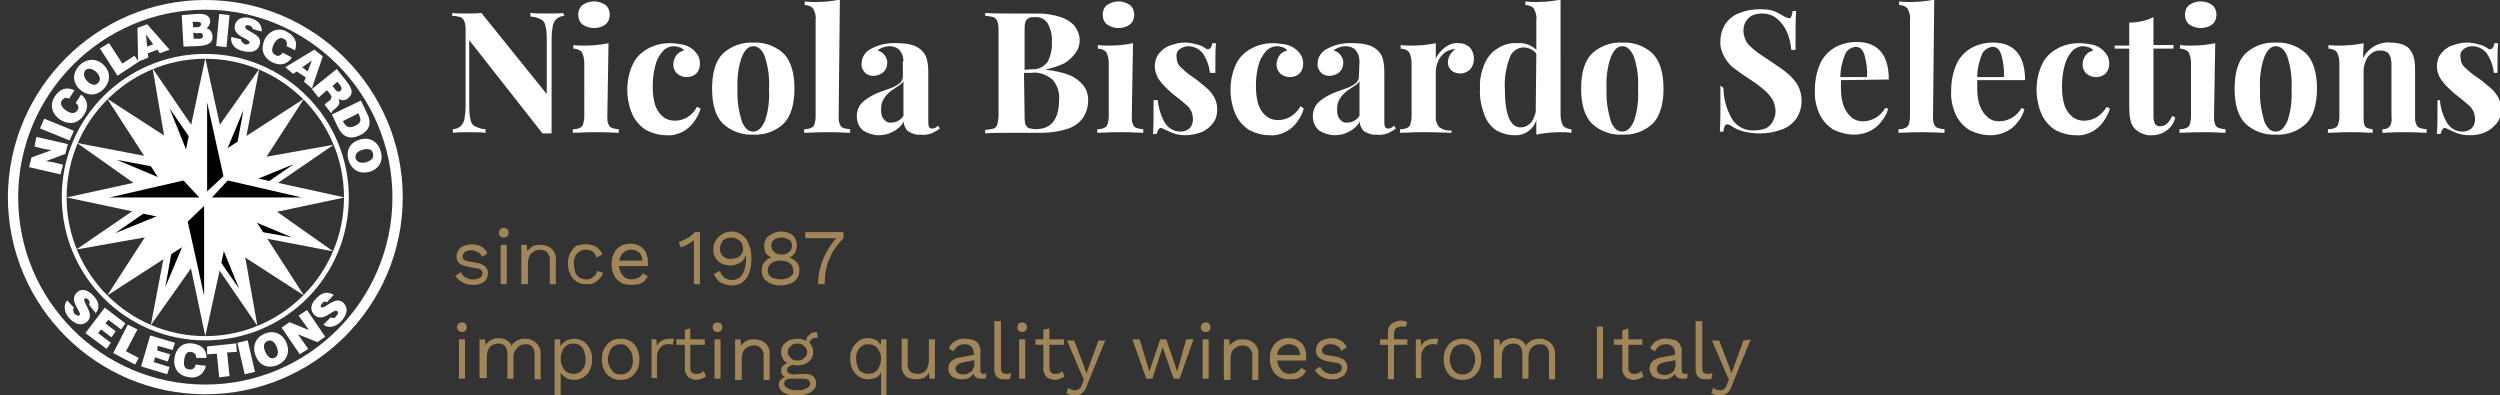 <?xml version="1.0" encoding="utf-8"?>
<!-- Generator: Adobe Illustrator 24.2.0, SVG Export Plug-In . SVG Version: 6.00 Build 0)  -->
<svg version="1.1" id="Livello_1" xmlns="http://www.w3.org/2000/svg" xmlns:xlink="http://www.w3.org/1999/xlink" x="0px" y="0px"
	 viewBox="0 0 412.8 65.3" style="enable-background:new 0 0 412.8 65.3;" xml:space="preserve">
<rect x="0" y="0" width="412.8" height="65.3" fill="#333333" stroke="none"/>
<style type="text/css">
	.st0{fill:#FFFFFF;}
	.st1{fill:#A08658;}
</style>
<g id="Senza_titolo-1" transform="translate(-0.221 1.93)">
	<path id="Nicola_Biscardo_Selections" class="st0" d="M93.4,0.7c-0.5,0-0.9,0.2-1.3,0.5c-0.3,0.3-0.5,0.7-0.6,1.1
		c-0.1,0.7-0.2,1.4-0.2,2.2v15.6c-0.1,0-0.4,0-0.7,0s-0.6,0-0.8,0L77.7,4.7v10.7c0,0.8,0,1.6,0.2,2.4c0.1,0.5,0.3,0.9,0.7,1.1
		c0.6,0.3,1.2,0.5,1.8,0.5V20c-0.7-0.1-1.7-0.1-3-0.1c-1,0-1.8,0-2.4,0.1v-0.6c0.5,0,0.9-0.2,1.3-0.5c0.3-0.3,0.5-0.7,0.6-1.1
		c0.1-0.7,0.2-1.4,0.2-2.2V3.1c0-0.5,0-1-0.2-1.5c-0.1-0.3-0.3-0.5-0.6-0.7c-0.4-0.1-0.9-0.2-1.4-0.2V0.2c0.6,0.1,1.4,0.1,2.4,0.1
		c0.9,0,1.7,0,2.4-0.1l10.8,13.4V4.8c0-0.8,0-1.6-0.2-2.4c-0.1-0.5-0.3-0.9-0.7-1.1c-0.6-0.3-1.2-0.5-1.8-0.5V0.2
		c0.7,0.1,1.7,0.1,3,0.1c1,0,1.9,0,2.4-0.1L93.4,0.7z M98.3-1.7c0.7,0,1.3,0.2,1.9,0.6c0.5,0.4,0.7,1,0.7,1.6c0,0.6-0.2,1.2-0.7,1.6
		c-0.5,0.4-1.2,0.6-1.9,0.6c-0.7,0-1.3-0.2-1.9-0.6c-0.5-0.4-0.7-1-0.7-1.6c0-0.6,0.2-1.2,0.7-1.6C97-1.5,97.6-1.7,98.3-1.7z
		 M100.5,17.4c0,0.4,0,0.8,0.2,1.2c0.1,0.3,0.3,0.5,0.6,0.6c0.3,0.1,0.7,0.2,1.1,0.2V20c-1.9-0.1-3.1-0.1-3.7-0.1
		c-0.6,0-1.9,0-3.9,0.1v-0.6c0.4,0,0.7,0,1.1-0.2c0.3-0.1,0.5-0.3,0.6-0.6c0.1-0.4,0.2-0.8,0.2-1.2V8.6c0-0.7-0.1-1.3-0.4-1.9
		c-0.3-0.4-0.9-0.6-1.4-0.6V5.5c0.6,0.1,1.2,0.1,1.7,0.1c1.4,0,2.7-0.1,4.1-0.4L100.5,17.4z M115.9,16c-0.2,0.8-0.6,1.5-1.1,2.2
		c-0.5,0.7-1.1,1.2-1.8,1.6c-0.8,0.4-1.7,0.7-2.7,0.6c-1.2,0-2.3-0.3-3.3-0.8c-1-0.6-1.8-1.5-2.3-2.5c-0.6-1.3-0.9-2.8-0.9-4.2
		c0-1.5,0.3-2.9,0.9-4.2c0.5-1.1,1.4-2,2.5-2.6c1.1-0.6,2.3-0.9,3.6-0.9c0.7,0,1.3,0.1,2,0.2c0.5,0.1,1.1,0.3,1.5,0.6
		c0.5,0.3,0.8,0.7,1.1,1.1c0.3,0.5,0.4,1,0.4,1.5c0,0.6-0.2,1.2-0.6,1.6c-0.4,0.4-1,0.6-1.6,0.6c-0.6,0-1.1-0.2-1.6-0.6
		c-0.4-0.4-0.6-0.9-0.6-1.5c0-0.5,0.2-1.1,0.5-1.5c0.3-0.4,0.8-0.7,1.3-0.8c-0.2-0.2-0.4-0.4-0.7-0.5c-0.3-0.1-0.7-0.2-1-0.2
		c-0.7,0-1.4,0.3-1.9,0.9c-0.6,0.7-1,1.5-1.2,2.4c-0.3,1.1-0.4,2.3-0.4,3.4c0,1.1,0.1,2.2,0.5,3.3c0.3,0.7,0.7,1.3,1.4,1.8
		c0.6,0.4,1.2,0.5,1.8,0.5c0.7,0,1.3-0.2,1.9-0.5c0.7-0.4,1.3-1,1.7-1.8L115.9,16z M124.6,5.1c1.9-0.1,3.7,0.6,5,1.8
		c1.2,1.2,1.8,3.2,1.8,5.8s-0.6,4.6-1.8,5.8c-1.4,1.3-3.2,1.9-5,1.8c-1.9,0.1-3.7-0.6-5-1.8c-1.2-1.2-1.8-3.1-1.8-5.8
		s0.6-4.6,1.8-5.8C120.9,5.7,122.8,5,124.6,5.1z M124.6,5.7c-0.8,0-1.4,0.6-1.9,1.8c-0.6,1.7-0.8,3.5-0.7,5.3
		c-0.1,1.8,0.2,3.6,0.7,5.3c0.5,1.2,1.1,1.7,1.9,1.7c0.8,0,1.4-0.6,1.9-1.7c0.6-1.7,0.8-3.5,0.7-5.3c0.1-1.8-0.1-3.6-0.7-5.4
		C126.1,6.3,125.4,5.7,124.6,5.7z M138.7,17.4c0,0.4,0,0.8,0.2,1.2c0.1,0.3,0.3,0.5,0.6,0.6c0.3,0.1,0.7,0.2,1.1,0.2V20
		c-1.9-0.1-3.2-0.1-3.7-0.1c-0.6,0-1.9,0-3.9,0.1v-0.6c0.4,0,0.7,0,1.1-0.2c0.3-0.1,0.5-0.3,0.6-0.6c0.1-0.4,0.2-0.8,0.2-1.2v-16
		c0.1-0.7-0.1-1.3-0.4-1.9c-0.3-0.4-0.9-0.6-1.4-0.6v-0.6c0.6,0.1,1.2,0.1,1.7,0.1c1.4,0,2.7-0.1,4.1-0.4L138.7,17.4z M149.4,8.2
		c0-0.7-0.2-1.3-0.6-1.8c-0.4-0.5-1.1-0.7-1.7-0.7c-0.4,0-0.7,0.1-1.1,0.2c-0.3,0.1-0.6,0.3-0.9,0.5c0.5,0.1,0.9,0.4,1.2,0.8
		c0.3,0.4,0.5,0.9,0.4,1.4c0,0.4-0.1,0.7-0.3,1c-0.2,0.3-0.5,0.6-0.8,0.7c-0.4,0.2-0.8,0.3-1.2,0.3c-0.5,0-1.1-0.2-1.4-0.6
		c-0.4-0.4-0.6-1-0.5-1.5c0-1,0.6-1.9,1.6-2.4c1.3-0.7,2.8-1,4.3-0.9c1.9,0,3.3,0.4,4.1,1.3c0.4,0.4,0.7,0.9,0.8,1.5
		c0.2,0.8,0.2,1.6,0.2,2.4v7.6c0,0.3,0,0.7,0.1,1c0.1,0.2,0.3,0.3,0.5,0.3c0.4,0,0.8-0.2,1-0.5l0.3,0.5c-0.4,0.3-0.9,0.6-1.4,0.8
		c-0.6,0.2-1.2,0.3-1.8,0.2c-0.7,0.1-1.5-0.2-2.1-0.6c-0.4-0.4-0.7-1-0.6-1.6c-0.4,0.7-1,1.3-1.8,1.7c-0.7,0.4-1.5,0.6-2.4,0.6
		c-0.9,0-1.8-0.3-2.6-0.8c-0.7-0.6-1-1.5-1-2.3c0-0.9,0.3-1.8,1-2.4c0.9-0.8,1.9-1.3,3-1.7l1.4-0.5c0.6-0.2,1.2-0.5,1.7-0.9
		c0.3-0.3,0.5-0.6,0.5-1.1V8.2z M149.4,11.5c-0.2,0.2-0.4,0.5-0.6,0.6c-0.4,0.3-0.8,0.5-1.2,0.8c-0.6,0.4-1,0.8-1.4,1.4
		c-0.4,0.6-0.5,1.2-0.5,1.9c0,0.6,0.1,1.2,0.5,1.6c0.3,0.4,0.8,0.6,1.3,0.5c0.8,0,1.5-0.5,1.9-1.1L149.4,11.5z M172.8,9.6
		c1.4,0.1,2.8,0.4,4.1,0.9c0.9,0.4,1.7,1,2.3,1.8c0.5,0.7,0.7,1.5,0.7,2.3c0,1.1-0.3,2.1-0.9,3c-0.7,0.9-1.6,1.5-2.7,1.8
		c-1.3,0.4-2.7,0.6-4.1,0.6c-0.4,0-1.1,0-2.1,0c-1,0-2,0-2.9,0c-1.9,0-3.4,0-4.3,0.1v-0.6c0.5,0,0.9-0.1,1.4-0.2
		c0.3-0.1,0.5-0.4,0.6-0.7c0.1-0.5,0.2-1,0.2-1.5V3.1c0-0.5,0-1-0.2-1.5c-0.1-0.3-0.3-0.5-0.6-0.7c-0.4-0.1-0.9-0.2-1.4-0.2V0.2
		c0.9,0.1,2.4,0.1,4.3,0.1c0.7,0,1.6,0,2.5,0s1.5,0,1.9,0c1.3,0,2.6,0.2,3.8,0.6c0.9,0.3,1.7,0.8,2.3,1.5c0.5,0.7,0.8,1.5,0.8,2.3
		c0,0.7-0.2,1.4-0.6,2c-0.5,0.7-1.1,1.3-1.9,1.8C175,9,173.9,9.3,172.8,9.6L172.8,9.6z M170.6,9.5c1,0.1,2-0.4,2.6-1.2
		c0.5-1,0.8-2.2,0.7-3.3c0.1-1.1-0.2-2.2-0.7-3.1c-0.5-0.7-1.3-1.1-2.1-1c-0.4,0-0.8,0-1.1,0.2c-0.3,0.2-0.4,0.4-0.5,0.7
		c-0.1,0.5-0.1,1-0.1,1.5v6.3L170.6,9.5z M169.4,17c0,0.5,0,1,0.1,1.5c0.1,0.3,0.3,0.5,0.5,0.7c0.4,0.1,0.8,0.2,1.2,0.2
		c2.6,0,3.9-1.6,3.9-4.9c0.1-1.2-0.3-2.4-1.1-3.3c-1-0.8-2.2-1.3-3.5-1.1h-1.2L169.4,17z M184.9-1.7c0.7,0,1.3,0.2,1.9,0.6
		c0.5,0.4,0.7,1,0.7,1.6c0,0.6-0.2,1.2-0.7,1.6c-0.5,0.4-1.2,0.6-1.9,0.6c-0.7,0-1.3-0.2-1.9-0.6c-0.5-0.4-0.7-1-0.7-1.6
		c0-0.6,0.2-1.2,0.7-1.6C183.6-1.5,184.3-1.7,184.9-1.7z M187.1,17.4c0,0.4,0,0.8,0.2,1.2c0.1,0.3,0.3,0.5,0.6,0.6
		c0.3,0.1,0.7,0.2,1.1,0.2V20c-1.9-0.1-3.1-0.1-3.7-0.1c-0.6,0-1.9,0-3.9,0.1v-0.6c0.4,0,0.7,0,1.1-0.2c0.3-0.1,0.5-0.3,0.6-0.6
		c0.1-0.4,0.2-0.8,0.2-1.2V8.6c0-0.7-0.1-1.3-0.4-1.9c-0.3-0.4-0.9-0.6-1.4-0.6V5.5c0.6,0.1,1.2,0.1,1.7,0.1c1.4,0,2.7-0.1,4.1-0.4
		L187.1,17.4z M191.4,14.6c0.1,1.3,0.5,2.6,1.2,3.8c0.6,0.9,1.5,1.4,2.6,1.4c0.5,0,1-0.2,1.4-0.5c0.4-0.4,0.6-0.9,0.6-1.5
		c0-0.5-0.1-1-0.3-1.4c-0.2-0.4-0.5-0.8-0.9-1.1c-0.4-0.3-0.9-0.8-1.6-1.3c-0.9-0.7-1.5-1.3-1.9-1.7c-0.4-0.4-0.8-0.9-1.1-1.4
		c-0.3-0.6-0.5-1.2-0.5-1.9c0-0.7,0.2-1.5,0.7-2.1c0.5-0.6,1.1-1.1,1.8-1.3c0.8-0.3,1.6-0.5,2.4-0.5c0.7,0,1.3,0.1,2,0.3
		c0.5,0.1,1,0.3,1.4,0.6c0.1,0.1,0.3,0.2,0.5,0.2c0.3,0,0.6-0.3,0.7-1h0.6c-0.1,0.9-0.1,2.6-0.1,4.9H200c-0.1-1.1-0.5-2.2-1.1-3.1
		c-0.5-0.8-1.5-1.3-2.5-1.3c-0.5,0-1,0.2-1.4,0.5c-0.4,0.3-0.6,0.8-0.5,1.3c0,0.6,0.2,1.2,0.6,1.6c0.5,0.5,1,0.9,1.5,1.3
		c0.6,0.4,1,0.7,1.3,0.9c0.6,0.5,1.2,1,1.8,1.5c0.4,0.4,0.8,0.9,1.1,1.5c0.3,0.6,0.4,1.2,0.4,1.9c0,0.8-0.2,1.6-0.7,2.2
		c-0.5,0.7-1.2,1.2-1.9,1.5c-0.8,0.3-1.8,0.5-2.7,0.5c-0.9,0-1.8-0.2-2.6-0.6c-0.4-0.2-0.9-0.4-1.3-0.6c0,0-0.1,0-0.1,0
		c-0.3,0-0.5,0.3-0.7,1h-0.6c0.1-1.1,0.1-2.9,0.1-5.6L191.4,14.6z M215.5,16c-0.2,0.8-0.6,1.5-1.1,2.2c-0.5,0.7-1.1,1.2-1.8,1.6
		c-0.8,0.4-1.7,0.7-2.7,0.6c-1.2,0-2.3-0.3-3.3-0.8c-1-0.6-1.8-1.5-2.3-2.5c-0.6-1.3-0.9-2.8-0.9-4.2c0-1.5,0.3-2.9,0.9-4.2
		c0.5-1.1,1.4-2,2.5-2.6c1.1-0.6,2.3-0.9,3.6-0.9c0.7,0,1.3,0.1,2,0.2c0.5,0.1,1.1,0.3,1.5,0.6c0.5,0.3,0.8,0.7,1.1,1.1
		c0.3,0.5,0.4,1,0.4,1.5c0,0.6-0.2,1.2-0.6,1.6c-0.4,0.4-1,0.6-1.6,0.6c-0.6,0-1.1-0.2-1.6-0.6c-0.4-0.4-0.6-0.9-0.6-1.5
		c0-0.5,0.2-1.1,0.5-1.5c0.3-0.4,0.8-0.7,1.3-0.8c-0.2-0.2-0.4-0.4-0.7-0.5c-0.3-0.1-0.7-0.2-1-0.2c-0.7,0-1.4,0.3-1.9,0.9
		c-0.6,0.7-1,1.5-1.2,2.3c-0.3,1.1-0.4,2.3-0.4,3.4c0,1.1,0.1,2.2,0.5,3.3c0.3,0.7,0.7,1.3,1.4,1.8c0.6,0.4,1.2,0.5,1.8,0.5
		c0.7,0,1.3-0.2,1.9-0.5c0.7-0.4,1.3-1,1.8-1.8L215.5,16z M224.7,8.2c0-0.7-0.2-1.3-0.6-1.8c-0.4-0.5-1.1-0.7-1.7-0.7
		c-0.4,0-0.7,0.1-1.1,0.2c-0.3,0.1-0.6,0.3-0.9,0.5c0.5,0.1,0.9,0.4,1.2,0.8c0.3,0.4,0.5,0.9,0.4,1.4c0,0.4-0.1,0.7-0.3,1
		c-0.2,0.3-0.5,0.6-0.8,0.7c-0.4,0.2-0.8,0.3-1.2,0.3c-0.5,0-1.1-0.2-1.4-0.6c-0.4-0.4-0.6-1-0.5-1.5c0-1,0.6-1.9,1.6-2.4
		c1.3-0.7,2.8-1,4.3-0.9c1.9,0,3.3,0.4,4.1,1.3c0.4,0.4,0.7,0.9,0.8,1.5c0.2,0.8,0.2,1.6,0.2,2.4v7.6c0,0.3,0,0.7,0.1,1
		c0.1,0.2,0.3,0.3,0.5,0.3c0.4,0,0.8-0.2,1-0.5l0.3,0.5c-0.4,0.3-0.9,0.6-1.4,0.8c-0.6,0.2-1.2,0.3-1.8,0.2
		c-0.7,0.1-1.5-0.2-2.1-0.6c-0.4-0.4-0.7-1-0.6-1.6c-0.4,0.7-1,1.3-1.8,1.7c-0.7,0.4-1.5,0.6-2.4,0.6c-0.9,0-1.8-0.3-2.6-0.8
		c-0.7-0.6-1-1.5-1-2.3c0-0.9,0.3-1.8,1-2.4c0.9-0.8,1.9-1.3,3-1.7l1.4-0.5c0.6-0.2,1.2-0.5,1.7-0.9c0.3-0.3,0.5-0.6,0.5-1.1
		L224.7,8.2z M224.7,11.5c-0.2,0.2-0.4,0.5-0.6,0.6c-0.4,0.3-0.8,0.5-1.2,0.8c-0.6,0.4-1,0.8-1.4,1.4c-0.4,0.6-0.5,1.2-0.5,1.9
		c0,0.6,0.1,1.2,0.5,1.6c0.3,0.4,0.8,0.6,1.3,0.5c0.8,0,1.5-0.5,1.9-1.1V11.5z M237.3,7.8c0.3-0.8,0.9-1.4,1.5-1.9
		c0.7-0.5,1.5-0.8,2.3-0.7c0.5,0,1,0.1,1.4,0.4c0.4,0.2,0.7,0.6,0.8,0.9c0.2,0.4,0.3,0.8,0.3,1.3c0,0.6-0.2,1.2-0.6,1.7
		c-0.4,0.4-1,0.7-1.6,0.7c-0.5,0-1.1-0.1-1.5-0.5c-0.4-0.3-0.6-0.8-0.6-1.3c0-0.9,0.5-1.7,1.2-2.2c-0.1,0-0.2,0-0.3,0
		c-0.1,0-0.3,0-0.4,0.1c-0.5,0.1-0.9,0.3-1.3,0.7c-0.4,0.4-0.7,0.8-0.9,1.4c-0.2,0.5-0.3,1-0.3,1.5v7.4c-0.1,0.7,0.2,1.3,0.6,1.8
		c0.6,0.4,1.3,0.6,2,0.5V20c-2.3-0.1-3.8-0.1-4.5-0.1c-0.6,0-1.9,0-4,0.1v-0.6c0.4,0,0.7,0,1.1-0.2c0.3-0.1,0.5-0.3,0.6-0.6
		c0.1-0.4,0.2-0.8,0.2-1.2V8.6c0-0.7-0.1-1.3-0.4-1.9c-0.3-0.4-0.9-0.6-1.4-0.6V5.5c0.6,0.1,1.2,0.1,1.7,0.1c1.4,0,2.7-0.1,4.1-0.4
		L237.3,7.8z M257.9,16.9c0,0.7,0.1,1.3,0.4,1.9c0.3,0.4,0.9,0.6,1.4,0.6V20c-0.6-0.1-1.2-0.1-1.7-0.1c-1.4,0-2.7,0.1-4.1,0.4v-2.4
		c-0.5,1.6-2,2.6-3.6,2.5c-1.1,0-2.1-0.3-3-0.8c-0.9-0.6-1.6-1.5-2-2.6c-0.5-1.4-0.8-2.9-0.7-4.3c-0.1-1.4,0.2-2.8,0.8-4.2
		c0.5-1.1,1.2-1.9,2.2-2.5c1-0.6,2.1-0.9,3.2-0.8c1.1-0.1,2.3,0.3,3.1,1.1V1.4c0.1-0.7-0.1-1.3-0.4-1.9c-0.3-0.4-0.9-0.6-1.4-0.6
		v-0.6c0.6,0.1,1.2,0.1,1.7,0.1c1.4,0,2.7-0.1,4.1-0.4L257.9,16.9z M253.9,6.9c-0.5-0.6-1.3-1-2.1-1c-1,0-2,0.7-2.3,1.7
		c-0.6,1.6-0.9,3.4-0.8,5.1c0,4.3,0.9,6.4,2.6,6.4c0.4,0,0.8-0.1,1.1-0.3c0.4-0.2,0.7-0.5,0.9-0.9c0.2-0.4,0.4-0.9,0.5-1.3
		L253.9,6.9z M268.1,5.1c1.9-0.1,3.7,0.6,5,1.8c1.2,1.2,1.8,3.2,1.8,5.8s-0.6,4.6-1.8,5.8c-1.4,1.3-3.2,1.9-5,1.8
		c-1.9,0.1-3.7-0.6-5-1.8c-1.2-1.2-1.8-3.1-1.8-5.8s0.6-4.6,1.8-5.8C264.4,5.7,266.2,5,268.1,5.1L268.1,5.1z M268.1,5.7
		c-0.8,0-1.4,0.6-1.9,1.8c-0.6,1.7-0.8,3.5-0.7,5.3c-0.1,1.8,0.2,3.6,0.7,5.3c0.5,1.2,1.1,1.7,1.9,1.7s1.4-0.6,1.9-1.7
		c0.6-1.7,0.8-3.5,0.7-5.3c0.1-1.8-0.1-3.6-0.7-5.4C269.5,6.3,268.9,5.7,268.1,5.7L268.1,5.7z M284.8,12.6c0,1.8,0.5,3.5,1.4,5.1
		c0.8,1.3,2.2,2,3.7,1.9c0.6,0,1.2-0.1,1.8-0.3c0.5-0.2,0.9-0.6,1.2-1.1c0.3-0.5,0.5-1.1,0.5-1.7c0-0.7-0.2-1.4-0.5-2
		c-0.4-0.6-0.8-1.1-1.4-1.6c-0.7-0.6-1.5-1.2-2.3-1.7c-0.9-0.6-1.8-1.2-2.7-1.9c-0.7-0.5-1.2-1.2-1.6-1.9c-0.4-0.8-0.7-1.7-0.6-2.6
		c0-1,0.3-2,0.9-2.9c0.6-0.8,1.4-1.4,2.3-1.7c1-0.4,2.1-0.6,3.1-0.6c0.6,0,1.2,0,1.8,0.1c0.4,0.1,0.8,0.2,1.2,0.4
		c0.4,0.2,0.7,0.4,1.1,0.6c0.3,0.2,0.6,0.3,0.9,0.4c0.2,0,0.3-0.1,0.4-0.3c0.1-0.3,0.2-0.6,0.2-0.9h0.6c-0.1,1.2-0.1,3.4-0.1,6.4
		H296c-0.1-1-0.3-2-0.7-2.9c-0.4-0.9-0.9-1.6-1.6-2.2c-0.7-0.6-1.6-0.9-2.5-0.9c-0.6,0-1.1,0.1-1.6,0.3c-0.5,0.2-0.8,0.6-1.1,1
		c-0.3,0.5-0.4,1-0.4,1.5c0,0.8,0.3,1.7,0.8,2.3c0.7,0.7,1.4,1.3,2.2,1.8l1.8,1.2c0.9,0.6,1.8,1.2,2.6,1.9c0.6,0.5,1.2,1.2,1.6,1.9
		c0.4,0.8,0.6,1.6,0.6,2.5c0,1.1-0.3,2.1-0.9,3c-0.6,0.8-1.5,1.5-2.5,1.8c-1.1,0.4-2.3,0.6-3.5,0.6c-0.9,0-1.7-0.1-2.6-0.3
		c-0.7-0.2-1.3-0.4-1.9-0.8c-0.3-0.2-0.6-0.4-0.9-0.4c-0.2,0-0.3,0.1-0.4,0.3c-0.1,0.3-0.2,0.6-0.2,0.9h-0.6
		c0.1-1.2,0.1-3.7,0.1-7.6L284.8,12.6z M304.2,11.3c0,0.3,0,0.7,0,1.3c0,1.1,0.1,2.1,0.5,3.1c0.3,0.7,0.7,1.3,1.3,1.8
		c0.5,0.4,1.1,0.6,1.8,0.6c1.6,0,3-0.9,3.7-2.2L312,16c-0.2,0.8-0.6,1.5-1.1,2.1c-0.5,0.7-1.1,1.2-1.9,1.6c-0.8,0.4-1.7,0.6-2.6,0.6
		c-1.2,0-2.3-0.3-3.4-0.8c-1-0.6-1.8-1.5-2.3-2.5c-0.6-1.3-0.9-2.7-0.8-4.2c0-1.5,0.3-2.9,0.9-4.3c0.5-1.1,1.4-2,2.4-2.6
		c1.1-0.6,2.3-0.9,3.6-0.9c3.5,0,5.3,2.1,5.3,6.2L304.2,11.3z M308.5,10.8c0.1-1.2-0.1-2.5-0.4-3.6c-0.3-1-0.8-1.4-1.5-1.4
		c-0.7,0.1-1.4,0.5-1.7,1.2c-0.5,1.2-0.8,2.5-0.8,3.8L308.5,10.8z M319.4,17.4c0,0.4,0,0.8,0.2,1.2c0.1,0.3,0.3,0.5,0.6,0.6
		c0.3,0.1,0.7,0.2,1.1,0.2V20c-1.9-0.1-3.2-0.1-3.7-0.1c-0.6,0-1.9,0-3.9,0.1v-0.6c0.4,0,0.7,0,1.1-0.2c0.3-0.1,0.5-0.3,0.6-0.6
		c0.1-0.4,0.2-0.8,0.2-1.2v-16c0.1-0.7-0.1-1.3-0.4-1.9c-0.3-0.4-0.9-0.6-1.4-0.6v-0.6c0.6,0.1,1.2,0.1,1.7,0.1
		c1.4,0,2.7-0.1,4.1-0.4L319.4,17.4z M326.7,11.3c0,0.3,0,0.7,0,1.3c0,1.1,0.1,2.1,0.5,3.1c0.3,0.7,0.7,1.3,1.3,1.8
		c0.5,0.4,1.1,0.6,1.8,0.6c1.6,0,3-0.9,3.7-2.2l0.5,0.2c-0.2,0.8-0.6,1.5-1.1,2.1c-0.5,0.7-1.1,1.2-1.9,1.6
		c-0.8,0.4-1.7,0.6-2.6,0.6c-1.2,0-2.3-0.3-3.4-0.8c-1-0.6-1.8-1.5-2.3-2.5c-0.6-1.3-0.9-2.7-0.8-4.2c0-1.5,0.3-2.9,0.9-4.3
		c0.5-1.1,1.4-2,2.4-2.6c1.1-0.6,2.3-0.9,3.6-0.9c3.5,0,5.3,2.1,5.3,6.2L326.7,11.3z M331.1,10.8c0.1-1.2-0.1-2.5-0.4-3.6
		c-0.3-1-0.8-1.4-1.5-1.4c-0.7,0.1-1.4,0.5-1.7,1.2c-0.5,1.2-0.8,2.5-0.8,3.8H331.1z M348.6,16c-0.2,0.8-0.6,1.5-1.1,2.2
		c-0.5,0.7-1.1,1.2-1.8,1.6c-0.8,0.4-1.7,0.7-2.7,0.6c-1.2,0-2.3-0.3-3.3-0.8c-1-0.6-1.8-1.5-2.3-2.5c-0.6-1.3-0.9-2.8-0.9-4.2
		c0-1.5,0.3-2.9,0.9-4.2c0.5-1.1,1.4-2,2.5-2.6c1.1-0.6,2.3-0.9,3.6-0.9c0.7,0,1.3,0.1,2,0.2c0.5,0.1,1.1,0.3,1.5,0.6
		c0.5,0.3,0.8,0.7,1.1,1.1c0.3,0.5,0.4,1,0.4,1.5c0,0.6-0.2,1.2-0.6,1.6c-0.4,0.4-1,0.6-1.6,0.6c-0.6,0-1.1-0.2-1.6-0.6
		c-0.4-0.4-0.6-0.9-0.6-1.5c0-0.5,0.2-1.1,0.5-1.5c0.3-0.4,0.8-0.7,1.3-0.8c-0.2-0.2-0.4-0.4-0.7-0.5c-0.3-0.1-0.7-0.2-1-0.2
		c-0.7,0-1.4,0.3-1.9,0.9c-0.6,0.7-1,1.5-1.2,2.4c-0.3,1.1-0.4,2.3-0.4,3.4c0,1.1,0.1,2.2,0.5,3.3c0.3,0.7,0.7,1.3,1.4,1.8
		c0.6,0.4,1.2,0.5,1.8,0.5c0.7,0,1.3-0.2,1.9-0.5c0.7-0.4,1.3-1,1.8-1.8L348.6,16z M359.1,5.5v0.6h-3.3v11.3c0,0.4,0.1,0.8,0.3,1.2
		c0.2,0.2,0.6,0.4,0.9,0.3c0.8,0,1.4-0.6,1.9-1.7l0.5,0.3c-0.4,1.7-2,2.9-3.8,2.9c-1,0.1-2-0.3-2.8-1c-0.4-0.4-0.7-0.9-0.8-1.5
		c-0.2-0.8-0.2-1.6-0.2-2.4V6.1h-2.4V5.6h2.4V1.8c1.4,0,2.8-0.3,4-0.9v4.6L359.1,5.5z M363.6-1.7c0.7,0,1.3,0.2,1.9,0.6
		c0.5,0.4,0.7,1,0.7,1.6c0,0.6-0.2,1.2-0.7,1.6c-0.5,0.4-1.2,0.6-1.9,0.6c-0.7,0-1.3-0.2-1.9-0.6c-0.5-0.4-0.7-1-0.7-1.6
		c0-0.6,0.2-1.2,0.7-1.6C362.3-1.5,362.9-1.7,363.6-1.7z M365.8,17.4c0,0.4,0,0.8,0.2,1.2c0.1,0.3,0.3,0.5,0.6,0.6
		c0.3,0.1,0.7,0.2,1.1,0.2V20c-1.9-0.1-3.1-0.1-3.7-0.1c-0.6,0-1.9,0-3.9,0.1v-0.6c0.4,0,0.7,0,1.1-0.2c0.3-0.1,0.5-0.3,0.6-0.6
		c0.1-0.4,0.2-0.8,0.2-1.2V8.6c0-0.7-0.1-1.3-0.4-1.9c-0.3-0.4-0.9-0.6-1.4-0.6V5.5c0.6,0.1,1.2,0.1,1.7,0.1c1.4,0,2.7-0.1,4.1-0.4
		L365.8,17.4z M376,5.1c1.9-0.1,3.7,0.6,5,1.8c1.2,1.2,1.8,3.2,1.8,5.8s-0.6,4.6-1.8,5.8c-1.4,1.3-3.2,1.9-5,1.8
		c-1.9,0.1-3.7-0.6-5-1.8c-1.2-1.2-1.8-3.1-1.8-5.8s0.6-4.6,1.8-5.8C372.3,5.7,374.1,5,376,5.1L376,5.1z M376,5.7
		c-0.8,0-1.4,0.6-1.9,1.8c-0.6,1.7-0.8,3.5-0.7,5.3c-0.1,1.8,0.2,3.6,0.7,5.3c0.5,1.2,1.1,1.7,1.9,1.7s1.4-0.6,1.9-1.7
		c0.6-1.7,0.8-3.5,0.7-5.3c0.1-1.8-0.1-3.6-0.7-5.4C377.5,6.3,376.8,5.7,376,5.7L376,5.7z M390.4,7.7c0.8-1.7,2.7-2.8,4.6-2.6
		c0.6,0,1.3,0.1,1.9,0.3c0.5,0.2,0.9,0.4,1.2,0.8c0.3,0.4,0.6,0.9,0.7,1.4c0.2,0.7,0.2,1.5,0.2,2.3v7.5c0,0.4,0,0.8,0.2,1.2
		c0.1,0.3,0.3,0.5,0.6,0.6c0.3,0.1,0.7,0.2,1.1,0.2V20c-1.9-0.1-3.1-0.1-3.7-0.1c-0.6,0-1.8,0-3.6,0.1v-0.6c0.3,0,0.6,0,0.9-0.2
		c0.2-0.1,0.4-0.4,0.5-0.6c0.1-0.4,0.2-0.8,0.1-1.2V8.7c0-0.6-0.1-1.2-0.4-1.7c-0.3-0.4-0.8-0.6-1.4-0.6c-0.5,0-1,0.1-1.4,0.4
		c-0.4,0.3-0.8,0.7-1,1.2c-0.2,0.5-0.4,1.1-0.4,1.6v7.8c0,0.4,0,0.8,0.1,1.2c0.1,0.3,0.2,0.5,0.5,0.6c0.3,0.1,0.6,0.2,0.9,0.2V20
		c-1.7-0.1-2.9-0.1-3.5-0.1c-0.6,0-1.9,0-3.9,0.1v-0.6c0.4,0,0.7,0,1.1-0.2c0.3-0.1,0.5-0.3,0.6-0.6c0.1-0.4,0.2-0.8,0.2-1.2V8.6
		c0-0.7-0.1-1.3-0.4-1.9c-0.3-0.4-0.9-0.6-1.4-0.6V5.5c0.6,0.1,1.2,0.1,1.7,0.1c1.4,0,2.7-0.1,4.1-0.4L390.4,7.7z M403.1,14.6
		c0.1,1.3,0.5,2.6,1.2,3.8c0.6,0.9,1.5,1.4,2.6,1.4c0.5,0,1-0.2,1.4-0.5c0.4-0.4,0.6-0.9,0.6-1.5c0-0.5-0.1-1-0.3-1.4
		c-0.2-0.4-0.5-0.8-0.9-1.1c-0.4-0.3-0.9-0.8-1.6-1.3c-0.9-0.7-1.5-1.3-1.9-1.7c-0.4-0.4-0.8-0.9-1.1-1.4c-0.3-0.6-0.5-1.2-0.5-1.9
		c0-0.7,0.2-1.5,0.7-2.1c0.5-0.6,1.1-1.1,1.8-1.3c0.8-0.3,1.6-0.5,2.4-0.5c0.7,0,1.3,0.1,2,0.3c0.5,0.1,1,0.3,1.4,0.6
		c0.1,0.1,0.3,0.2,0.5,0.2c0.3,0,0.6-0.3,0.7-1h0.6c-0.1,0.9-0.1,2.6-0.1,4.9h-0.6c-0.1-1.1-0.5-2.2-1.1-3.1
		c-0.5-0.8-1.5-1.3-2.5-1.3c-0.5,0-1,0.2-1.4,0.5c-0.4,0.3-0.6,0.8-0.5,1.3c0,0.6,0.2,1.2,0.6,1.6c0.5,0.5,1,0.9,1.5,1.3
		c0.6,0.4,1,0.7,1.3,0.9c0.6,0.5,1.2,1,1.8,1.5c0.4,0.4,0.8,0.9,1.1,1.5c0.3,0.6,0.4,1.2,0.4,1.9c0,0.8-0.2,1.6-0.7,2.2
		c-0.5,0.6-1.2,1.2-1.9,1.5c-0.8,0.4-1.8,0.5-2.7,0.5c-0.9,0-1.8-0.2-2.6-0.6c-0.4-0.2-0.9-0.4-1.3-0.6c0,0-0.1,0-0.1,0
		c-0.3,0-0.5,0.3-0.7,1h-0.6c0.1-1.1,0.1-2.9,0.1-5.6L403.1,14.6z"/>
	<path id="Tracciato_2" class="st1" d="M78.3,45.1c-0.6,0-1.2-0.1-1.7-0.4c-0.5-0.3-0.9-0.6-1.2-1.1l0.9-0.6
		c0.2,0.4,0.5,0.7,0.8,0.9c0.4,0.2,0.9,0.4,1.3,0.3c0.4,0,0.8-0.1,1.1-0.3c0.2-0.1,0.4-0.4,0.4-0.7c0-0.2-0.1-0.4-0.2-0.5
		c-0.2-0.2-0.4-0.3-0.7-0.3l-1.6-0.3c-0.5-0.1-1-0.3-1.4-0.6c-0.3-0.3-0.4-0.7-0.4-1.1c0-0.3,0.1-0.7,0.3-1c0.2-0.3,0.5-0.6,0.9-0.7
		c0.4-0.2,0.9-0.3,1.3-0.3c0.6,0,1.1,0.1,1.6,0.4c0.4,0.2,0.8,0.6,1,1.1l-0.9,0.6c-0.1-0.4-0.4-0.7-0.7-0.8c-0.3-0.2-0.7-0.3-1-0.3
		c-0.3,0-0.5,0-0.8,0.1c-0.2,0.1-0.4,0.2-0.5,0.4c-0.1,0.1-0.2,0.3-0.2,0.5c0,0.2,0.1,0.4,0.2,0.5c0.2,0.2,0.5,0.3,0.7,0.3l1.6,0.3
		c0.5,0.1,0.9,0.3,1.3,0.6c0.2,0.3,0.4,0.6,0.4,1c0,0.4-0.1,0.8-0.3,1.1c-0.2,0.3-0.5,0.6-0.9,0.7C79.2,45.1,78.8,45.1,78.3,45.1z
		 M83.4,37.3c-0.2,0-0.4-0.1-0.6-0.2c-0.1-0.2-0.2-0.4-0.2-0.6c0-0.2,0.1-0.4,0.2-0.6c0.2-0.1,0.4-0.2,0.6-0.2
		c0.2,0,0.4,0.1,0.6,0.2c0.1,0.2,0.2,0.4,0.2,0.6c0,0.2-0.1,0.4-0.2,0.6C83.8,37.2,83.6,37.3,83.4,37.3z M83.9,38.5V45h-1v-6.5H83.9
		z M86.3,45v-6.5h0.9l0.1,1.5l-0.2-0.1c0.1-0.3,0.3-0.6,0.6-0.8c0.2-0.2,0.5-0.4,0.8-0.5c0.3-0.1,0.6-0.1,1-0.1
		c0.4,0,0.9,0.1,1.3,0.3c0.4,0.2,0.7,0.5,0.9,0.8c0.2,0.4,0.4,0.9,0.3,1.4V45h-1v-3.8c0.1-0.5-0.1-1.1-0.5-1.5
		c-0.3-0.3-0.7-0.4-1.1-0.4c-0.3,0-0.6,0.1-0.9,0.2c-0.3,0.2-0.6,0.4-0.8,0.7c-0.2,0.4-0.3,0.9-0.3,1.3V45H86.3z M97,38.4
		c0.4,0,0.8,0.1,1.2,0.2c0.3,0.1,0.6,0.3,0.9,0.6c0.3,0.3,0.5,0.6,0.6,0.9l-1,0.5c-0.1-0.4-0.3-0.7-0.6-1c-0.3-0.2-0.7-0.3-1.1-0.3
		c-0.4,0-0.8,0.1-1.1,0.3c-0.3,0.2-0.6,0.5-0.7,0.8c-0.2,0.4-0.3,0.9-0.2,1.3c0,0.5,0.1,0.9,0.2,1.3c0.1,0.4,0.4,0.6,0.7,0.9
		c0.3,0.2,0.7,0.3,1.1,0.3c0.3,0,0.6,0,0.9-0.2c0.2-0.1,0.4-0.3,0.6-0.5c0.2-0.2,0.3-0.5,0.3-0.7l1,0.3c-0.1,0.4-0.3,0.7-0.6,1
		c-0.3,0.3-0.6,0.5-0.9,0.7c-0.4,0.2-0.8,0.2-1.2,0.2c-0.6,0-1.1-0.1-1.6-0.4c-0.5-0.3-0.9-0.7-1.1-1.2c-0.3-0.6-0.4-1.2-0.4-1.8
		c0-0.6,0.1-1.3,0.4-1.8c0.3-0.5,0.6-0.9,1.1-1.2C95.9,38.5,96.5,38.4,97,38.4z M104.3,45.1c-0.6,0-1.1-0.1-1.6-0.4
		c-0.5-0.3-0.9-0.7-1.1-1.2c-0.3-0.6-0.4-1.2-0.4-1.8c0-0.6,0.1-1.3,0.4-1.8c0.2-0.5,0.6-0.9,1.1-1.2c0.5-0.3,1-0.4,1.6-0.4
		c0.5,0,1.1,0.1,1.6,0.4c0.4,0.3,0.8,0.6,1,1.1c0.2,0.5,0.3,1,0.3,1.5c0,0.1,0,0.3,0,0.4c0,0.1,0,0.2,0,0.3h-5.2v-0.9h4.8l-0.5,0.1
		c0-0.5-0.2-1.1-0.5-1.4c-0.4-0.3-0.8-0.5-1.3-0.5c-0.4,0-0.8,0.1-1.1,0.3c-0.3,0.2-0.6,0.5-0.7,0.8c-0.2,0.4-0.3,0.9-0.3,1.3
		c0,0.5,0.1,0.9,0.3,1.3c0.2,0.4,0.4,0.6,0.7,0.9c0.3,0.2,0.7,0.3,1.1,0.3c0.4,0,0.8-0.1,1.2-0.3c0.3-0.2,0.5-0.4,0.7-0.7l0.8,0.5
		c-0.2,0.3-0.4,0.6-0.6,0.8c-0.3,0.2-0.6,0.4-0.9,0.5C105.1,45.1,104.7,45.1,104.3,45.1z M114.8,45v-6.3c0-0.1,0-0.3,0-0.5
		c0-0.2,0-0.3,0-0.5c-0.3,0.3-0.7,0.5-1,0.7c-0.4,0.2-0.8,0.4-1.2,0.5l-0.3-0.9c0.2,0,0.4-0.1,0.6-0.2c0.3-0.1,0.5-0.2,0.8-0.4
		c0.3-0.1,0.5-0.3,0.7-0.5c0.2-0.1,0.4-0.3,0.5-0.5h0.9V45H114.8z M121,36.3c0.7,0,1.3,0.2,1.8,0.6c0.5,0.4,0.9,0.9,1.1,1.6
		c0.3,0.7,0.4,1.5,0.4,2.3c0,0.8-0.1,1.6-0.4,2.4c-0.2,0.6-0.6,1.1-1.1,1.5c-0.5,0.4-1.2,0.5-1.8,0.5c-0.6,0-1.3-0.2-1.8-0.5
		c-0.5-0.3-0.9-0.9-1.1-1.4l1-0.5c0.1,0.4,0.4,0.8,0.7,1.1c0.4,0.3,0.8,0.4,1.3,0.4c0.4,0,0.8-0.1,1.1-0.3c0.3-0.2,0.5-0.4,0.7-0.8
		c0.2-0.4,0.3-0.8,0.4-1.2c0.1-0.5,0.1-1,0.1-1.6v-0.1h-0.1c-0.1,0.4-0.3,0.7-0.5,0.9c-0.3,0.2-0.6,0.4-0.9,0.5
		c-0.3,0.1-0.6,0.2-1,0.2c-0.5,0-1-0.1-1.5-0.3c-0.4-0.2-0.8-0.5-1-0.9c-0.3-0.4-0.4-0.9-0.4-1.4c0-0.5,0.1-1.1,0.4-1.5
		c0.2-0.4,0.6-0.8,1-1C119.9,36.4,120.5,36.3,121,36.3z M121,37.3c-0.5,0-1,0.1-1.4,0.5c-0.3,0.4-0.5,0.9-0.5,1.4
		c0,0.5,0.2,0.9,0.5,1.2c0.4,0.3,0.9,0.5,1.4,0.4c0.3,0,0.7-0.1,1-0.2c0.3-0.1,0.5-0.4,0.7-0.6c0.2-0.3,0.2-0.6,0.2-0.9
		c0-0.3-0.1-0.7-0.2-0.9c-0.2-0.3-0.4-0.5-0.7-0.6C121.7,37.4,121.4,37.3,121,37.3L121,37.3z M129.2,36.3c0.5,0,1,0.1,1.4,0.3
		c0.4,0.2,0.7,0.4,0.9,0.8c0.2,0.4,0.3,0.8,0.3,1.2c0,0.4-0.1,0.8-0.3,1.2c-0.2,0.3-0.5,0.6-0.9,0.8v0c0.5,0.2,0.9,0.5,1.2,0.8
		c0.3,0.4,0.5,0.9,0.4,1.4c0,0.5-0.1,0.9-0.4,1.3c-0.3,0.4-0.7,0.7-1.1,0.8c-0.5,0.2-1.1,0.3-1.6,0.3c-0.6,0-1.1-0.1-1.6-0.3
		c-0.4-0.2-0.8-0.5-1.1-0.8c-0.3-0.4-0.4-0.8-0.4-1.3c0-0.5,0.1-1,0.4-1.4c0.3-0.4,0.7-0.7,1.2-0.8v0c-0.4-0.2-0.7-0.4-0.9-0.7
		c-0.2-0.3-0.3-0.8-0.3-1.2c0-0.4,0.1-0.8,0.3-1.2c0.2-0.3,0.6-0.6,1-0.8C128.2,36.4,128.7,36.3,129.2,36.3z M129.2,37.3
		c-0.4,0-0.9,0.1-1.2,0.4c-0.3,0.2-0.5,0.6-0.4,1c0,0.4,0.2,0.8,0.5,1c0.3,0.3,0.8,0.4,1.2,0.4c0.4,0,0.9-0.1,1.2-0.4
		c0.3-0.2,0.5-0.6,0.5-1c0-0.4-0.1-0.8-0.4-1C130,37.4,129.6,37.2,129.2,37.3L129.2,37.3z M129.2,44.2c0.4,0,0.7-0.1,1.1-0.2
		c0.3-0.1,0.5-0.3,0.7-0.5c0.2-0.2,0.3-0.5,0.2-0.8c0-0.3-0.1-0.6-0.3-0.9c-0.2-0.2-0.4-0.4-0.7-0.5c-0.3-0.1-0.7-0.2-1.1-0.2
		c-0.4,0-0.7,0.1-1.1,0.2c-0.3,0.1-0.5,0.3-0.7,0.5c-0.2,0.3-0.3,0.5-0.3,0.9c0,0.3,0.1,0.6,0.2,0.8c0.2,0.2,0.4,0.4,0.7,0.5
		C128.4,44.1,128.8,44.2,129.2,44.2L129.2,44.2z M133.2,36.4h6.3v1c-0.7,0.7-1.3,1.5-1.8,2.3c-0.4,0.8-0.8,1.6-1,2.5
		c-0.2,0.9-0.3,1.8-0.3,2.8h-1.1c0-1,0.1-1.9,0.4-2.8c0.2-0.9,0.6-1.8,1.1-2.7c0.5-0.9,1.1-1.7,1.8-2.4l0.2,0.3h-5.6L133.2,36.4z"/>
	<path id="Tracciato_1" class="st1" d="M76.5,52.9c-0.2,0-0.4-0.1-0.6-0.2c-0.1-0.2-0.2-0.4-0.2-0.6c0-0.2,0.1-0.4,0.2-0.6
		c0.2-0.1,0.4-0.2,0.6-0.2c0.2,0,0.4,0.1,0.6,0.2c0.1,0.2,0.2,0.4,0.2,0.6c0,0.2-0.1,0.4-0.2,0.6C76.9,52.8,76.7,52.9,76.5,52.9z
		 M77,54.1v6.5h-1v-6.5H77z M79.4,60.6v-6.5h0.9l0.1,1c0.2-0.4,0.5-0.7,0.9-0.9c0.4-0.2,0.8-0.3,1.2-0.3c0.5,0,0.9,0.1,1.3,0.3
		c0.4,0.2,0.7,0.5,0.9,1c0.1-0.3,0.3-0.5,0.6-0.7c0.2-0.2,0.5-0.3,0.8-0.4C86.4,54,86.7,54,87,54c0.4,0,0.8,0.1,1.2,0.3
		c0.4,0.2,0.7,0.5,0.9,0.8c0.3,0.4,0.4,0.9,0.4,1.4v4.2h-1v-4.1c0-0.5-0.1-0.9-0.4-1.3c-0.3-0.3-0.7-0.4-1.1-0.4
		c-0.3,0-0.7,0.1-0.9,0.2c-0.3,0.2-0.5,0.4-0.7,0.7C85.1,56.2,85,56.6,85,57v3.6h-1v-4.1c0-0.5-0.1-0.9-0.4-1.3
		c-0.3-0.3-0.7-0.4-1.1-0.4c-0.3,0-0.6,0.1-0.9,0.2c-0.3,0.2-0.6,0.4-0.7,0.7c-0.2,0.4-0.3,0.8-0.3,1.3v3.5H79.4z M91.8,63.3v-9.2
		h0.9l0.1,1.6l-0.1-0.2c0.1-0.3,0.3-0.6,0.5-0.8c0.2-0.2,0.5-0.4,0.8-0.5c0.3-0.1,0.7-0.2,1-0.2c0.5,0,1,0.1,1.5,0.4
		c0.5,0.3,0.8,0.7,1.1,1.2c0.3,0.6,0.4,1.2,0.4,1.8c0,0.6-0.1,1.3-0.4,1.8c-0.2,0.5-0.6,0.9-1.1,1.2c-0.4,0.3-1,0.4-1.5,0.4
		c-0.5,0-1-0.1-1.4-0.4c-0.4-0.2-0.7-0.6-0.9-1l0.1-0.2v4.2L91.8,63.3z M94.9,59.8c0.6,0,1.1-0.2,1.5-0.7c0.4-0.5,0.6-1.2,0.5-1.8
		c0-0.6-0.2-1.3-0.5-1.8c-0.4-0.5-0.9-0.7-1.5-0.7c-0.4,0-0.8,0.1-1.1,0.3c-0.3,0.2-0.6,0.5-0.7,0.9c-0.2,0.4-0.3,0.9-0.3,1.3
		c0,0.4,0.1,0.9,0.3,1.3c0.2,0.4,0.4,0.7,0.7,0.9C94.2,59.7,94.5,59.8,94.9,59.8z M102.7,54c0.6,0,1.1,0.1,1.6,0.4
		c0.5,0.3,0.9,0.7,1.1,1.2c0.3,0.6,0.4,1.2,0.4,1.8c0,0.6-0.1,1.3-0.4,1.8c-0.3,0.5-0.6,0.9-1.1,1.2c-0.5,0.3-1.1,0.4-1.6,0.4
		c-0.6,0-1.1-0.1-1.6-0.4c-0.5-0.3-0.9-0.7-1.1-1.2c-0.3-0.6-0.4-1.2-0.4-1.8c0-0.6,0.1-1.3,0.4-1.8c0.3-0.5,0.6-0.9,1.1-1.2
		C101.5,54.1,102.1,54,102.7,54z M102.7,54.9c-0.4,0-0.8,0.1-1.1,0.3c-0.3,0.2-0.6,0.5-0.7,0.9c-0.2,0.4-0.3,0.9-0.3,1.3
		c0,0.5,0.1,0.9,0.3,1.3c0.2,0.4,0.4,0.6,0.7,0.9c0.3,0.2,0.7,0.3,1.1,0.3c0.4,0,0.8-0.1,1.1-0.3c0.3-0.2,0.6-0.5,0.7-0.9
		c0.2-0.4,0.3-0.9,0.2-1.3c0-0.5-0.1-0.9-0.3-1.3c-0.2-0.3-0.4-0.6-0.7-0.9C103.5,55,103.1,54.9,102.7,54.9L102.7,54.9z M107.8,60.6
		v-6.5h0.8l0.1,1.1c0.2-0.4,0.4-0.7,0.8-0.9c0.4-0.2,0.8-0.3,1.3-0.3c0.1,0,0.2,0,0.4,0c0.1,0,0.2,0,0.3,0.1l-0.2,0.9
		c-0.1,0-0.2-0.1-0.3-0.1c-0.2,0-0.3,0-0.5,0c-0.3,0-0.6,0.1-0.8,0.2c-0.3,0.2-0.5,0.4-0.7,0.7c-0.2,0.4-0.3,0.8-0.3,1.2v3.5H107.8z
		 M114.2,52.3v6.6c0,0.3,0.1,0.5,0.3,0.7c0.2,0.2,0.4,0.2,0.7,0.2c0.2,0,0.4,0,0.7-0.1c0.2-0.1,0.4-0.2,0.5-0.4l0.4,0.9
		c-0.2,0.2-0.4,0.3-0.7,0.4c-0.3,0.1-0.6,0.2-0.9,0.2c-0.3,0-0.6-0.1-0.9-0.2c-0.3-0.1-0.5-0.3-0.7-0.6c-0.2-0.3-0.3-0.7-0.3-1v-6.5
		L114.2,52.3z M116.6,54.1V55h-4.7v-0.9H116.6z M118.7,52.9c-0.2,0-0.4-0.1-0.6-0.2c-0.1-0.2-0.2-0.4-0.2-0.6c0-0.2,0.1-0.4,0.2-0.6
		c0.2-0.1,0.4-0.2,0.6-0.2c0.2,0,0.4,0.1,0.6,0.2c0.1,0.2,0.2,0.4,0.2,0.6c0,0.2-0.1,0.4-0.2,0.6C119.1,52.8,118.9,52.9,118.7,52.9z
		 M119.2,54.1v6.5h-1v-6.5H119.2z M121.6,60.6v-6.5h0.9l0.1,1.5l-0.2-0.1c0.1-0.3,0.3-0.6,0.6-0.8c0.2-0.2,0.5-0.4,0.8-0.5
		c0.3-0.1,0.6-0.1,1-0.1c0.4,0,0.9,0.1,1.3,0.3c0.4,0.2,0.7,0.5,0.9,0.8c0.2,0.4,0.4,0.9,0.3,1.4v4.2h-1v-3.8
		c0.1-0.5-0.1-1.1-0.5-1.5c-0.3-0.3-0.7-0.4-1.1-0.4c-0.3,0-0.6,0.1-0.9,0.2c-0.3,0.2-0.6,0.4-0.8,0.7c-0.2,0.4-0.3,0.9-0.3,1.3v3.5
		H121.6z M135.1,52.9l0.2,0.9h-0.1c-0.3,0-0.7,0.1-1,0.3c-0.2,0.2-0.4,0.5-0.3,0.8l-0.6-0.3c0-0.3,0.1-0.6,0.2-0.9
		c0.2-0.2,0.4-0.4,0.6-0.6C134.4,53,134.7,52.9,135.1,52.9L135.1,52.9L135.1,52.9z M133.1,59.8c0.5,0,1,0.1,1.4,0.4
		c0.3,0.3,0.5,0.7,0.5,1.1c0,0.4-0.1,0.8-0.4,1.1c-0.3,0.3-0.7,0.6-1.1,0.7c-0.5,0.2-1.1,0.3-1.6,0.3c-0.8,0.1-1.6-0.1-2.3-0.5
		c-0.5-0.3-0.7-0.7-0.8-1.2c0-0.3,0.1-0.7,0.3-0.9c0.3-0.3,0.7-0.5,1.2-0.5l-0.1,0.2c-0.3-0.1-0.5-0.2-0.7-0.4
		c-0.2-0.2-0.3-0.5-0.3-0.8c0-0.3,0.1-0.7,0.4-0.9c0.3-0.3,0.7-0.5,1.2-0.5l0.7,0.4h-0.1c-0.3,0-0.6,0.1-0.9,0.3
		c-0.2,0.1-0.3,0.3-0.3,0.6c0,0.2,0.1,0.4,0.3,0.5c0.2,0.1,0.5,0.2,0.7,0.2L133.1,59.8z M131.9,62.5c0.4,0,0.8,0,1.2-0.2
		c0.3-0.1,0.5-0.2,0.7-0.4c0.1-0.1,0.2-0.3,0.2-0.5c0-0.2-0.1-0.4-0.3-0.6c-0.3-0.2-0.7-0.2-1-0.2h-2c-0.3,0-0.5,0.1-0.7,0.2
		c-0.2,0.1-0.3,0.4-0.3,0.6c0,0.3,0.2,0.6,0.6,0.8C130.9,62.5,131.4,62.5,131.9,62.5L131.9,62.5z M131.9,54c0.5,0,0.9,0.1,1.4,0.3
		c0.4,0.2,0.7,0.4,0.9,0.8c0.2,0.3,0.3,0.7,0.3,1.1c0,0.4-0.1,0.8-0.3,1.1c-0.2,0.3-0.6,0.6-0.9,0.8c-0.4,0.2-0.9,0.3-1.4,0.3
		c-0.7,0-1.4-0.2-2-0.6c-0.5-0.4-0.7-1-0.7-1.6c0-0.4,0.1-0.8,0.3-1.1c0.2-0.3,0.6-0.6,0.9-0.8C130.9,54.1,131.4,54,131.9,54z
		 M131.9,54.8c-0.4,0-0.8,0.1-1.1,0.4c-0.3,0.2-0.5,0.6-0.5,1c0,0.4,0.2,0.7,0.5,1c0.3,0.3,0.7,0.4,1.1,0.4c0.4,0,0.8-0.1,1.1-0.4
		c0.3-0.2,0.5-0.6,0.5-1c0-0.4-0.2-0.7-0.5-1C132.7,54.9,132.3,54.8,131.9,54.8z M145.7,63.3v-4.5l0.2,0.1c-0.1,0.4-0.2,0.7-0.4,1
		c-0.2,0.3-0.5,0.5-0.8,0.6c-0.3,0.1-0.7,0.2-1.1,0.2c-0.5,0-1-0.1-1.5-0.4c-0.5-0.3-0.8-0.7-1.1-1.2c-0.3-0.6-0.4-1.2-0.4-1.8
		c0-0.6,0.1-1.3,0.4-1.8c0.3-0.5,0.7-0.9,1.1-1.2c0.5-0.3,1-0.4,1.5-0.4c0.3,0,0.7,0.1,1,0.2c0.3,0.1,0.6,0.3,0.8,0.6
		c0.2,0.2,0.4,0.6,0.4,0.9h-0.2l0.1-1.5h0.9v9.2H145.7z M143.6,59.8c0.4,0,0.8-0.1,1.1-0.3c0.3-0.2,0.6-0.5,0.7-0.9
		c0.2-0.4,0.3-0.9,0.3-1.3c0-0.5-0.1-0.9-0.3-1.3c-0.2-0.3-0.4-0.6-0.7-0.8c-0.3-0.2-0.7-0.3-1.1-0.3c-0.6,0-1.1,0.2-1.5,0.7
		c-0.4,0.5-0.6,1.2-0.5,1.8c0,0.6,0.2,1.3,0.5,1.8C142.5,59.6,143.1,59.8,143.6,59.8z M151.5,60.7c-0.4,0-0.8-0.1-1.2-0.2
		c-0.4-0.2-0.7-0.4-0.9-0.8c-0.2-0.4-0.4-0.9-0.3-1.4v-4.3h1v4c-0.1,0.5,0.1,1,0.4,1.4c0.3,0.3,0.8,0.4,1.2,0.4c0.2,0,0.5,0,0.7-0.1
		c0.2-0.1,0.5-0.2,0.6-0.4c0.2-0.2,0.3-0.4,0.4-0.7c0.1-0.3,0.2-0.7,0.2-1v-3.5h1v6.5h-0.9l-0.1-1c-0.2,0.4-0.5,0.7-0.9,0.9
		C152.4,60.6,152,60.7,151.5,60.7z M161,56.4c0-0.4-0.1-0.8-0.4-1.1c-0.3-0.3-0.7-0.4-1.1-0.4c-0.4,0-0.8,0.1-1.1,0.3
		c-0.3,0.2-0.6,0.6-0.7,0.9l-0.8-0.5c0.2-0.5,0.5-0.9,1-1.2c0.5-0.3,1.1-0.5,1.7-0.4c0.4,0,0.9,0.1,1.3,0.2c0.4,0.1,0.7,0.4,0.9,0.7
		c0.2,0.4,0.4,0.8,0.3,1.3v3.1c0,0.3,0.2,0.5,0.5,0.5c0.2,0,0.3,0,0.5-0.1l-0.1,0.8c-0.2,0.1-0.4,0.1-0.7,0.1c-0.2,0-0.5,0-0.7-0.1
		c-0.2-0.1-0.4-0.2-0.5-0.4c-0.1-0.2-0.2-0.5-0.2-0.7v-0.1l0.3,0c-0.1,0.3-0.3,0.6-0.5,0.8c-0.2,0.2-0.5,0.4-0.8,0.5
		c-0.3,0.1-0.6,0.1-0.9,0.1c-0.4,0-0.7-0.1-1.1-0.2c-0.3-0.1-0.6-0.3-0.8-0.6c-0.2-0.3-0.3-0.6-0.3-1c0-0.5,0.2-0.9,0.5-1.2
		c0.4-0.3,0.9-0.6,1.4-0.6l2.6-0.5v0.9l-2.1,0.4c-0.3,0.1-0.7,0.2-0.9,0.4c-0.2,0.2-0.3,0.4-0.3,0.6c0,0.3,0.1,0.5,0.3,0.7
		c0.3,0.2,0.6,0.3,0.9,0.3c0.2,0,0.5,0,0.7-0.1c0.2-0.1,0.4-0.2,0.6-0.3c0.2-0.1,0.3-0.3,0.4-0.5c0.1-0.2,0.2-0.5,0.2-0.7V56.4z
		 M165.5,51.1v7.8c0,0.2,0,0.5,0.2,0.7c0.2,0.1,0.4,0.2,0.6,0.2c0.1,0,0.3,0,0.4,0c0.2,0,0.3-0.1,0.5-0.1l-0.2,0.9
		c-0.1,0.1-0.3,0.1-0.5,0.1c-0.2,0-0.3,0-0.5,0c-0.4,0-0.9-0.1-1.2-0.4c-0.3-0.4-0.4-0.8-0.4-1.3v-7.9H165.5z M169,52.9
		c-0.2,0-0.4-0.1-0.6-0.2c-0.1-0.2-0.2-0.4-0.2-0.6c0-0.2,0.1-0.4,0.2-0.6c0.2-0.1,0.4-0.2,0.6-0.2c0.2,0,0.4,0.1,0.6,0.2
		c0.1,0.2,0.2,0.4,0.2,0.6c0,0.2-0.1,0.4-0.2,0.6C169.4,52.8,169.2,52.9,169,52.9z M169.5,54.1v6.5h-1v-6.5H169.5z M173.5,52.3v6.6
		c0,0.3,0.1,0.5,0.3,0.7c0.2,0.2,0.4,0.2,0.7,0.2c0.2,0,0.4,0,0.6-0.1c0.2-0.1,0.4-0.2,0.5-0.4l0.4,0.9c-0.2,0.2-0.4,0.3-0.7,0.4
		c-0.3,0.1-0.6,0.2-0.9,0.2c-0.3,0-0.6-0.1-0.9-0.2c-0.3-0.1-0.5-0.3-0.7-0.6c-0.2-0.3-0.3-0.7-0.3-1v-6.5L173.5,52.3z M175.9,54.1
		V55h-4.7v-0.9H175.9z M182.8,54.1l-3.1,7.6c-0.1,0.4-0.3,0.7-0.5,1c-0.2,0.2-0.4,0.4-0.6,0.5c-0.3,0.1-0.5,0.2-0.8,0.2
		c-0.3,0-0.5,0-0.8-0.1c-0.2-0.1-0.5-0.2-0.7-0.3l0.3-0.9c0.2,0.1,0.3,0.3,0.6,0.3c0.2,0.1,0.4,0.1,0.6,0.1c0.2,0,0.5-0.1,0.6-0.2
		c0.3-0.2,0.4-0.5,0.5-0.8l0.3-0.8l-0.7-1.5l-2.1-4.9h1.2l1.6,4.2l0.4,1.2l0.5-1.3l1.5-4.1H182.8z M196.1,54.1h1.2l-2.3,6.5h-1
		l-1.8-5.2l-1.7,5.2h-1l-2.3-6.5h1.2l1.6,5.3l1.8-5.3h1l1.8,5.3L196.1,54.1z M199.3,52.9c-0.2,0-0.4-0.1-0.6-0.2
		c-0.1-0.2-0.2-0.4-0.2-0.6c0-0.2,0.1-0.4,0.2-0.6c0.2-0.1,0.4-0.2,0.6-0.2c0.2,0,0.4,0.1,0.6,0.2c0.1,0.2,0.2,0.4,0.2,0.6
		c0,0.2-0.1,0.4-0.2,0.6C199.7,52.8,199.5,52.9,199.3,52.9z M199.8,54.1v6.5h-1v-6.5H199.8z M202.3,60.6v-6.5h0.9l0.1,1.5l-0.2-0.1
		c0.1-0.3,0.3-0.6,0.6-0.8c0.2-0.2,0.5-0.4,0.8-0.5c0.3-0.1,0.6-0.1,1-0.1c0.4,0,0.9,0.1,1.3,0.3c0.4,0.2,0.7,0.5,0.9,0.8
		c0.2,0.4,0.4,0.9,0.3,1.4v4.2h-1v-3.8c0.1-0.5-0.1-1.1-0.5-1.5c-0.3-0.3-0.7-0.4-1.1-0.4c-0.3,0-0.6,0.1-0.9,0.2
		c-0.3,0.2-0.6,0.4-0.8,0.7c-0.2,0.4-0.3,0.9-0.3,1.3v3.5H202.3z M213,60.7c-0.6,0-1.1-0.1-1.6-0.4c-0.5-0.3-0.9-0.7-1.1-1.2
		c-0.3-0.6-0.4-1.2-0.4-1.8c0-0.6,0.1-1.3,0.4-1.8c0.2-0.5,0.6-0.9,1.1-1.2c0.5-0.3,1-0.4,1.6-0.4c0.5,0,1.1,0.1,1.6,0.4
		c0.4,0.3,0.8,0.6,1,1.1c0.2,0.5,0.3,1,0.3,1.5c0,0.1,0,0.3,0,0.4c0,0.1,0,0.2,0,0.3h-5.3v-0.9h4.8l-0.5,0.1c0-0.5-0.2-1.1-0.5-1.4
		c-0.4-0.3-0.8-0.5-1.3-0.5c-0.4,0-0.8,0.1-1.1,0.3c-0.3,0.2-0.6,0.5-0.7,0.8c-0.2,0.4-0.3,0.9-0.2,1.3c0,0.5,0.1,0.9,0.3,1.3
		c0.2,0.4,0.4,0.6,0.7,0.9c0.3,0.2,0.7,0.3,1.1,0.3c0.4,0,0.8-0.1,1.2-0.3c0.3-0.2,0.5-0.4,0.7-0.7l0.8,0.5
		c-0.2,0.3-0.4,0.6-0.6,0.8c-0.3,0.2-0.6,0.4-0.9,0.5C213.8,60.7,213.4,60.7,213,60.7z M220.2,60.7c-0.6,0-1.2-0.1-1.7-0.4
		c-0.5-0.3-0.9-0.7-1.2-1.1l0.9-0.6c0.2,0.4,0.5,0.7,0.8,0.9c0.4,0.2,0.9,0.4,1.3,0.3c0.4,0,0.8-0.1,1.1-0.3
		c0.2-0.1,0.4-0.4,0.4-0.7c0-0.2-0.1-0.4-0.2-0.5c-0.2-0.2-0.4-0.3-0.7-0.3l-1.6-0.3c-0.5-0.1-1-0.3-1.4-0.7
		c-0.3-0.3-0.4-0.7-0.4-1.1c0-0.3,0.1-0.7,0.3-1c0.2-0.3,0.5-0.6,0.9-0.7c0.4-0.2,0.9-0.3,1.3-0.3c0.6,0,1.1,0.1,1.6,0.4
		c0.4,0.2,0.8,0.6,1,1.1l-0.9,0.6c-0.1-0.4-0.4-0.7-0.7-0.8c-0.3-0.2-0.7-0.3-1-0.3c-0.3,0-0.5,0-0.8,0.1c-0.2,0.1-0.4,0.2-0.5,0.4
		c-0.1,0.1-0.2,0.3-0.2,0.5c0,0.2,0.1,0.4,0.2,0.5c0.2,0.2,0.5,0.3,0.7,0.3l1.6,0.3c0.5,0.1,0.9,0.3,1.3,0.6c0.2,0.3,0.4,0.6,0.4,1
		c0,0.4-0.1,0.8-0.3,1.1c-0.2,0.3-0.5,0.6-0.9,0.7C221.1,60.7,220.6,60.7,220.2,60.7z M231.5,51c0.2,0,0.4,0,0.6,0.1
		c0.2,0,0.3,0.1,0.5,0.2l-0.3,0.8c-0.1-0.1-0.2-0.1-0.3-0.1c-0.1,0-0.3,0-0.4,0c-0.3,0-0.6,0.1-0.9,0.3c-0.2,0.2-0.3,0.5-0.3,0.9
		v7.5h-1V53c0-0.3,0-0.5,0.1-0.8c0.1-0.2,0.2-0.4,0.4-0.6c0.2-0.2,0.4-0.3,0.7-0.4C230.9,51.1,231.2,51,231.5,51z M232.6,54.1V55
		h-4.5v-0.9H232.6z M234,60.6v-6.5h0.8l0.1,1.1c0.2-0.4,0.4-0.7,0.8-0.9c0.4-0.2,0.8-0.3,1.3-0.3c0.1,0,0.2,0,0.4,0
		c0.1,0,0.2,0,0.3,0.1l-0.2,0.9c-0.1,0-0.2-0.1-0.3-0.1c-0.2,0-0.3,0-0.5,0c-0.3,0-0.6,0.1-0.8,0.2c-0.3,0.2-0.5,0.4-0.7,0.7
		c-0.2,0.4-0.3,0.8-0.3,1.2v3.5H234z M241.7,54c0.6,0,1.1,0.1,1.6,0.4c0.5,0.3,0.9,0.7,1.1,1.2c0.3,0.6,0.4,1.2,0.4,1.8
		c0,0.6-0.1,1.3-0.4,1.8c-0.3,0.5-0.6,0.9-1.1,1.2c-0.5,0.3-1.1,0.4-1.6,0.4c-0.6,0-1.1-0.1-1.6-0.4c-0.5-0.3-0.9-0.7-1.1-1.2
		c-0.3-0.6-0.4-1.2-0.4-1.8c0-0.6,0.1-1.3,0.4-1.8c0.3-0.5,0.6-0.9,1.1-1.2C240.6,54.1,241.2,54,241.7,54z M241.7,54.9
		c-0.4,0-0.8,0.1-1.1,0.3c-0.3,0.2-0.6,0.5-0.7,0.9c-0.2,0.4-0.3,0.9-0.3,1.3c0,0.5,0.1,0.9,0.3,1.3c0.2,0.4,0.4,0.6,0.7,0.9
		c0.3,0.2,0.7,0.3,1.1,0.3c0.4,0,0.8-0.1,1.1-0.3c0.3-0.2,0.6-0.5,0.7-0.9c0.2-0.4,0.3-0.9,0.3-1.3c0-0.5-0.1-0.9-0.3-1.3
		c-0.2-0.3-0.4-0.6-0.7-0.9C242.5,55,242.1,54.9,241.7,54.9L241.7,54.9z M246.9,60.6v-6.5h0.9l0.1,1c0.2-0.4,0.5-0.7,0.9-0.9
		c0.4-0.2,0.8-0.3,1.2-0.3c0.5,0,0.9,0.1,1.3,0.3c0.4,0.2,0.7,0.5,0.9,1c0.1-0.3,0.3-0.5,0.6-0.7c0.2-0.2,0.5-0.3,0.8-0.4
		c0.3-0.1,0.6-0.1,0.9-0.1c0.4,0,0.8,0.1,1.2,0.3c0.4,0.2,0.7,0.5,0.9,0.8c0.3,0.4,0.4,0.9,0.4,1.4v4.2h-1v-4.1
		c0-0.5-0.1-0.9-0.4-1.3c-0.3-0.3-0.7-0.4-1.1-0.4c-0.3,0-0.7,0.1-0.9,0.2c-0.3,0.2-0.5,0.4-0.7,0.7c-0.2,0.4-0.3,0.8-0.3,1.2v3.6
		h-1v-4.1c0-0.5-0.1-0.9-0.4-1.3c-0.3-0.3-0.7-0.4-1.1-0.4c-0.3,0-0.6,0.1-0.9,0.2c-0.3,0.2-0.6,0.4-0.7,0.7
		c-0.2,0.4-0.3,0.8-0.3,1.3v3.5H246.9z M264.9,52v8.6h-1V52H264.9z M269.1,52.3v6.6c0,0.3,0.1,0.5,0.3,0.7c0.2,0.2,0.4,0.2,0.7,0.2
		c0.2,0,0.4,0,0.6-0.1c0.2-0.1,0.4-0.2,0.5-0.4l0.4,0.9c-0.2,0.2-0.4,0.3-0.7,0.4c-0.3,0.1-0.6,0.2-0.9,0.2c-0.3,0-0.6-0.1-0.9-0.2
		c-0.3-0.1-0.5-0.3-0.7-0.6c-0.2-0.3-0.3-0.7-0.3-1v-6.4L269.1,52.3z M271.4,54.1V55h-4.7v-0.9H271.4z M276.8,56.4
		c0-0.4-0.1-0.8-0.4-1.1c-0.3-0.3-0.7-0.4-1.1-0.4c-0.4,0-0.8,0.1-1.1,0.3c-0.3,0.2-0.6,0.6-0.7,0.9l-0.8-0.5c0.2-0.5,0.5-0.9,1-1.2
		c0.5-0.3,1.1-0.5,1.7-0.4c0.4,0,0.9,0.1,1.3,0.2c0.4,0.1,0.7,0.4,0.9,0.7c0.2,0.4,0.4,0.8,0.3,1.3v3.1c0,0.3,0.2,0.5,0.5,0.5
		c0.2,0,0.3,0,0.5-0.1l-0.1,0.8c-0.2,0.1-0.4,0.1-0.7,0.1c-0.2,0-0.5,0-0.7-0.1c-0.2-0.1-0.4-0.2-0.5-0.4c-0.1-0.2-0.2-0.5-0.2-0.7
		v-0.1l0.3,0c-0.1,0.3-0.3,0.6-0.5,0.8c-0.2,0.2-0.5,0.4-0.8,0.5c-0.3,0.1-0.6,0.1-0.9,0.1c-0.4,0-0.7-0.1-1.1-0.2
		c-0.3-0.1-0.6-0.3-0.8-0.6c-0.2-0.3-0.3-0.6-0.3-1c0-0.5,0.2-0.9,0.5-1.2c0.4-0.3,0.9-0.6,1.4-0.6l2.6-0.5v0.9l-2.1,0.4
		c-0.3,0.1-0.7,0.2-0.9,0.4c-0.2,0.2-0.3,0.4-0.3,0.7c0,0.3,0.1,0.5,0.3,0.7c0.3,0.2,0.6,0.3,0.9,0.3c0.2,0,0.5,0,0.7-0.1
		c0.2-0.1,0.4-0.2,0.6-0.3c0.2-0.1,0.3-0.3,0.4-0.5c0.1-0.2,0.2-0.5,0.2-0.7L276.8,56.4z M281.3,51.1v7.8c0,0.2,0,0.5,0.2,0.7
		c0.2,0.1,0.4,0.2,0.6,0.2c0.1,0,0.3,0,0.4,0c0.2,0,0.3-0.1,0.5-0.1l-0.2,0.9c-0.1,0.1-0.3,0.1-0.5,0.1c-0.2,0-0.3,0-0.5,0
		c-0.4,0-0.9-0.1-1.2-0.4c-0.3-0.4-0.4-0.8-0.4-1.3v-7.9L281.3,51.1z M289.3,54.1l-3.1,7.6c-0.1,0.4-0.3,0.7-0.5,1
		c-0.2,0.2-0.4,0.4-0.6,0.5c-0.3,0.1-0.5,0.2-0.8,0.2c-0.3,0-0.5,0-0.8-0.1c-0.2-0.1-0.5-0.2-0.7-0.3l0.3-0.9
		c0.2,0.1,0.3,0.3,0.6,0.3c0.2,0.1,0.4,0.1,0.6,0.1c0.2,0,0.5-0.1,0.6-0.2c0.3-0.2,0.4-0.5,0.5-0.8l0.3-0.8l-0.7-1.5l-2.1-4.9h1.2
		l1.6,4.2l0.4,1.2l0.5-1.3l1.5-4.1L289.3,54.1z"/>
</g>
<g>
	<g>
		<polygon class="st0" points="39.8,38.6 55,41.5 42.4,32.6 55.1,23.9 39.9,26.6 42.8,11.4 33.9,24 25.2,11.3 27.8,26.5 12.7,23.6 
			25.3,32.5 12.6,41.2 27.8,38.5 24.9,53.7 33.8,41.1 42.5,53.8 		"/>
		<g>
			<g>
				<g>
					<polyline points="37.9,30.5 34.5,31.8 40.2,18.2 					"/>
					<polyline class="st0" points="32.4,28.2 33.9,31.6 39.7,18 					"/>
				</g>
				<g>
					<polyline class="st0" points="35,37.4 33.5,34 27.8,47.6 					"/>
					<polyline points="29.5,35.1 33,33.8 27.3,47.4 					"/>
				</g>
			</g>
			<g>
				<g>
					<polyline points="31.6,28.7 32.9,32.1 19.3,26.4 					"/>
					<polyline class="st0" points="29.2,34.2 32.6,32.7 19.1,26.9 					"/>
				</g>
				<g>
					<polyline class="st0" points="38.2,31.5 34.8,33 48.4,38.7 					"/>
					<polyline points="35.9,37 34.6,33.5 48.2,39.2 					"/>
				</g>
			</g>
		</g>
		<g>
			<g>
				<g>
					<polyline points="35.1,28.2 33.5,31.6 28,17.9 					"/>
					<polyline class="st0" points="29.5,30.5 33,31.8 27.5,18.1 					"/>
				</g>
				<g>
					<polyline class="st0" points="37.9,35.2 34.4,33.8 40,47.5 					"/>
					<polyline points="32.4,37.4 33.9,34 39.5,47.7 					"/>
				</g>
			</g>
			<g>
				<g>
					<polyline points="29.3,31.4 32.6,33 19,38.5 					"/>
					<polyline class="st0" points="31.5,36.9 32.9,33.5 19.2,39 					"/>
				</g>
				<g>
					<polyline class="st0" points="36,28.7 34.6,32.2 48.3,26.6 					"/>
					<polyline points="38.2,34.2 34.8,32.7 48.5,27.1 					"/>
				</g>
			</g>
		</g>
		<polygon class="st0" points="41.8,35.8 56.9,32.6 41.8,29.3 50.2,16.3 37.2,24.7 33.9,9.6 30.7,24.7 17.7,16.3 26.1,29.3 11,32.6 
			26.1,35.8 17.7,48.8 30.7,40.4 33.9,55.5 37.2,40.4 50.2,48.8 		"/>
		<g>
			<g>
				<polyline points="36.9,29.1 34.2,31.6 34.2,16.9 				"/>
				<polyline class="st0" points="31,29.1 33.7,31.6 33.7,16.9 				"/>
			</g>
			<g>
				<polyline class="st0" points="36.9,36.6 34.2,34 34.2,48.8 				"/>
				<polyline points="31,36.6 33.7,34 33.7,48.8 				"/>
			</g>
		</g>
		<g>
			<g>
				<polyline points="30.3,29.8 32.9,32.6 18.1,32.6 				"/>
				<polyline class="st0" points="30.3,35.8 32.9,33.1 18.1,33.1 				"/>
			</g>
			<g>
				<polyline points="37.6,29.8 35,32.6 49.8,32.6 				"/>
				<polyline class="st0" points="37.6,35.8 35,33.1 49.8,33.1 				"/>
			</g>
		</g>
	</g>
	<g>
		<path class="st0" d="M33.9,56.2c-13.1,0-23.7-10.6-23.7-23.7S20.9,8.9,33.9,8.9s23.7,10.6,23.7,23.7S47,56.2,33.9,56.2z M33.9,9.7
			c-12.6,0-22.9,10.3-22.9,22.9s10.3,22.9,22.9,22.9s22.9-10.3,22.9-22.9S46.6,9.7,33.9,9.7z"/>
	</g>
	<g>
		<path class="st0" d="M33.9,65.1c-18,0-32.6-14.6-32.6-32.6C1.4,14.6,16,0,33.9,0s32.6,14.6,32.6,32.6
			C66.5,50.5,51.9,65.1,33.9,65.1z M33.9,1.6C16.9,1.6,3,15.5,3,32.6s13.9,30.9,30.9,30.9c17,0,30.9-13.9,30.9-30.9S51,1.6,33.9,1.6
			z"/>
	</g>
	<g>
		<path class="st0" d="M8.5,24.8l-1.2-0.2l-1.6-0.4L6,22.6l5.2,1.2l-0.4,1.6l-3.2,1.2l1.2,0.2l1.6,0.4L10,28.8l-5.2-1.2L5.2,26
			L8.5,24.8z"/>
		<path class="st0" d="M11.5,23.2l-4.9-2l0.7-1.6l4.9,2L11.5,23.2z"/>
		<path class="st0" d="M11.4,16.3c-0.5-0.3-0.9-0.1-1.2,0.3c-0.3,0.5-0.1,1.1,0.8,1.7c0.6,0.4,1.3,0.6,1.8-0.1
			c0.3-0.5,0.1-0.9-0.3-1.2l0.9-1.4c1.1,0.9,1.3,2.1,0.5,3.3c-0.9,1.5-2.4,1.8-3.9,0.9C8.5,18.8,8.2,17.3,9,16
			c0.9-1.4,2-1.7,3.3-1.1L11.4,16.3z"/>
		<path class="st0" d="M17.1,10.7c1.3,1.3,1.1,2.9,0,4c-1.2,1.2-2.7,1.2-4,0c-1.2-1.2-1.1-2.7,0-3.9C14.6,9.4,16.2,9.8,17.1,10.7z
			 M14.4,13.4c0.5,0.5,1.2,0.9,1.8,0.3c0.5-0.5,0.3-1.2-0.3-1.8c-0.5-0.5-1.3-0.8-1.8-0.3C13.6,12.2,14,13,14.4,13.4z"/>
		<path class="st0" d="M19.4,12.5L16.5,8L18,7.1l2.2,3.4l2-1.3l0.7,1L19.4,12.5z"/>
		<path class="st0" d="M22.8,10.2l-0.1-5.6l1.6-0.6L28,8.2l-1.6,0.6L26,8.2l-1.6,0.6l0.1,0.7L22.8,10.2z M24.1,5.7l0.2,2l1-0.4
			L24.1,5.7z"/>
		<path class="st0" d="M30.3,7.7L30,2.5l2.5-0.2c1.2-0.1,2.2,0.2,2.2,1.2c0,0.5-0.3,1-0.6,1.2c0.6,0.1,0.9,0.6,1,1.2
			c0.1,1.2-0.8,1.6-2.2,1.7L30.3,7.7z M31.8,3.6l0.1,0.9l0.7,0c0.3,0,0.6-0.2,0.6-0.5c0-0.4-0.4-0.4-0.7-0.4L31.8,3.6z M31.9,5.4
			l0.1,1l0.8,0c0.4,0,0.7-0.1,0.7-0.5c0-0.5-0.4-0.5-1-0.4L31.9,5.4z"/>
		<path class="st0" d="M35.7,7.6l0.5-5.3l1.7,0.2l-0.5,5.3L35.7,7.6z"/>
		<path class="st0" d="M41.7,4.8c0-0.2,0-0.3-0.2-0.4c-0.1-0.1-0.2-0.2-0.4-0.2c-0.4-0.1-0.6,0-0.6,0.2c-0.2,0.8,2.9,1.1,2.4,2.9
			c-0.3,1.2-1.4,1.5-2.9,1.1c-1.4-0.3-2-1.4-1.8-2.3l1.6,0.4c0,0.2,0.1,0.4,0.2,0.5c0.1,0.1,0.3,0.2,0.4,0.3c0.4,0.1,0.7,0,0.8-0.2
			c0.2-0.8-2.9-1-2.4-3c0.3-1.1,1.4-1.4,2.6-1.1c1.4,0.4,1.9,1.3,1.8,2.2L41.7,4.8z"/>
		<path class="st0" d="M47.3,7.6c0.2-0.5,0-1-0.5-1.2c-0.5-0.3-1.1,0-1.6,0.9c-0.3,0.7-0.5,1.4,0.3,1.8c0.5,0.3,0.9,0,1.2-0.4
			l1.5,0.8c-0.8,1.2-2,1.4-3.2,0.8c-1.6-0.8-2-2.2-1.3-3.8c0.8-1.5,2.3-2,3.6-1.3c1.4,0.7,1.9,1.9,1.4,3.1L47.3,7.6z"/>
		<path class="st0" d="M47.1,11.1l4.8-2.9l1.4,1.1l-1.8,5.3l-1.3-1.1l0.3-0.7L49,11.8l-0.6,0.4L47.1,11.1z M51.5,10l-1.6,1.1
			l0.9,0.7L51.5,10z"/>
		<path class="st0" d="M54,14.9l-1.4,1.2l-1.1-1.4l4.1-3.3l1.6,2c1.1,1.4,1.1,2.1,0.3,2.8c-0.5,0.4-1,0.5-1.6,0.1
			c0.2,0.6,0.3,0.9-0.5,1.6c-0.5,0.4-0.7,0.6-0.6,0.7l-0.1,0.1l-1.1-1.4c0.1-0.1,0.3-0.4,0.7-0.6c0.5-0.4,0.6-0.7,0.1-1.3L54,14.9z
			 M54.9,14.2l0.4,0.5c0.3,0.4,0.6,0.6,0.9,0.3c0.3-0.2,0.2-0.6,0-0.9l-0.5-0.6L54.9,14.2z"/>
		<path class="st0" d="M54.8,18.9l4.8-2.3l1,2.1c0.8,1.5,0.5,2.8-1.1,3.6c-1.8,0.9-3,0.2-3.7-1.3L54.8,18.9z M56.6,20l0.2,0.3
			c0.4,0.7,0.9,0.9,1.8,0.5c1-0.5,1.1-0.9,0.7-1.8l-0.1-0.3L56.6,20z"/>
		<path class="st0" d="M60.9,28.4c-1.8,0.4-3-0.6-3.4-2.1c-0.4-1.6,0.4-2.9,2.1-3.3c1.6-0.4,2.9,0.5,3.3,2.1
			C63.4,26.9,62.2,28.1,60.9,28.4z M60,24.7c-0.7,0.2-1.4,0.5-1.3,1.4c0.2,0.7,0.9,0.9,1.7,0.7c0.7-0.2,1.4-0.6,1.2-1.4
			C61.5,24.6,60.7,24.5,60,24.7z"/>
	</g>
	<g>
		<path class="st0" d="M14.7,50.3c0.1-0.1,0.1-0.3,0.1-0.4c0-0.1-0.1-0.3-0.2-0.4c-0.3-0.3-0.5-0.3-0.6-0.2
			c-0.6,0.5,1.8,2.5,0.4,3.8c-0.9,0.8-2,0.5-3-0.6c-0.9-1-0.9-2.3-0.3-2.9l1.1,1.2c-0.1,0.2-0.2,0.3-0.1,0.5c0,0.2,0.1,0.3,0.2,0.5
			c0.3,0.3,0.6,0.4,0.8,0.3c0.6-0.5-1.9-2.4-0.4-3.8c0.8-0.8,1.9-0.4,2.8,0.6c1,1.1,0.9,2.1,0.3,2.8L14.7,50.3z"/>
		<path class="st0" d="M14.1,55l3.2-4.2l3.4,2.6l-0.7,1l-2.1-1.6l-0.5,0.6l1.7,1.3l-0.7,1l-1.7-1.3L16.2,55l2.1,1.6l-0.7,1L14.1,55z
			"/>
		<path class="st0" d="M18.7,58.3l2.4-4.7l1.6,0.8L20.8,58l2.1,1.1l-0.6,1.1L18.7,58.3z"/>
		<path class="st0" d="M23.3,60.5l1.5-5.1l4.1,1.2l-0.4,1.2l-2.5-0.7L26,57.9l2.1,0.6l-0.4,1.2L25.6,59l-0.2,0.8l2.6,0.8l-0.4,1.2
			L23.3,60.5z"/>
		<path class="st0" d="M32.4,59.1c0-0.6-0.3-0.9-0.9-1c-0.6-0.1-1,0.4-1.1,1.4c-0.1,0.7,0,1.5,0.9,1.5c0.6,0.1,0.9-0.3,1-0.8
			l1.7,0.2c-0.3,1.3-1.3,2.1-2.7,1.9c-1.7-0.2-2.7-1.3-2.5-3.1c0.2-1.7,1.4-2.7,2.9-2.5c1.6,0.2,2.4,1,2.4,2.4L32.4,59.1z"/>
		<path class="st0" d="M34.2,57.2l4.8-0.5l0.1,1.4l-1.6,0.1l0.4,3.9l-1.7,0.2l-0.4-3.9l-1.6,0.1L34.2,57.2z"/>
		<path class="st0" d="M40.4,61.8l-1.2-5.2l1.7-0.4l1.2,5.2L40.4,61.8z"/>
		<path class="st0" d="M47.3,56.6c0.7,1.7-0.1,3.1-1.5,3.7c-1.5,0.6-3,0.1-3.6-1.6c-0.6-1.5,0-3,1.5-3.6
			C45.4,54.4,46.8,55.3,47.3,56.6z M43.8,58.1c0.3,0.6,0.8,1.3,1.5,1c0.7-0.3,0.7-1,0.4-1.8c-0.3-0.7-0.8-1.3-1.5-1
			C43.4,56.6,43.5,57.4,43.8,58.1z"/>
		<path class="st0" d="M51,54.5l-0.7-1l-1-1.4l1.4-0.9l3,4.4l-1.3,0.9l-3.2-1.3l0.7,1l1,1.4l-1.4,0.9l-3-4.4l1.3-0.9L51,54.5z"/>
		<path class="st0" d="M54,49.9c-0.2-0.1-0.3-0.1-0.4-0.1c-0.1,0-0.3,0.1-0.4,0.3c-0.3,0.3-0.3,0.5-0.2,0.6c0.6,0.5,2.3-2,3.7-0.7
			c0.9,0.9,0.6,2-0.4,3.1c-1,1-2.2,1.1-2.9,0.5l1.2-1.2c0.2,0.1,0.3,0.1,0.5,0.1c0.2,0,0.3-0.1,0.4-0.3c0.3-0.3,0.4-0.6,0.2-0.8
			c-0.6-0.6-2.3,2-3.8,0.6c-0.8-0.8-0.6-1.9,0.4-2.8c1-1.1,2-1,2.8-0.5L54,49.9z"/>
	</g>
</g>
</svg>
